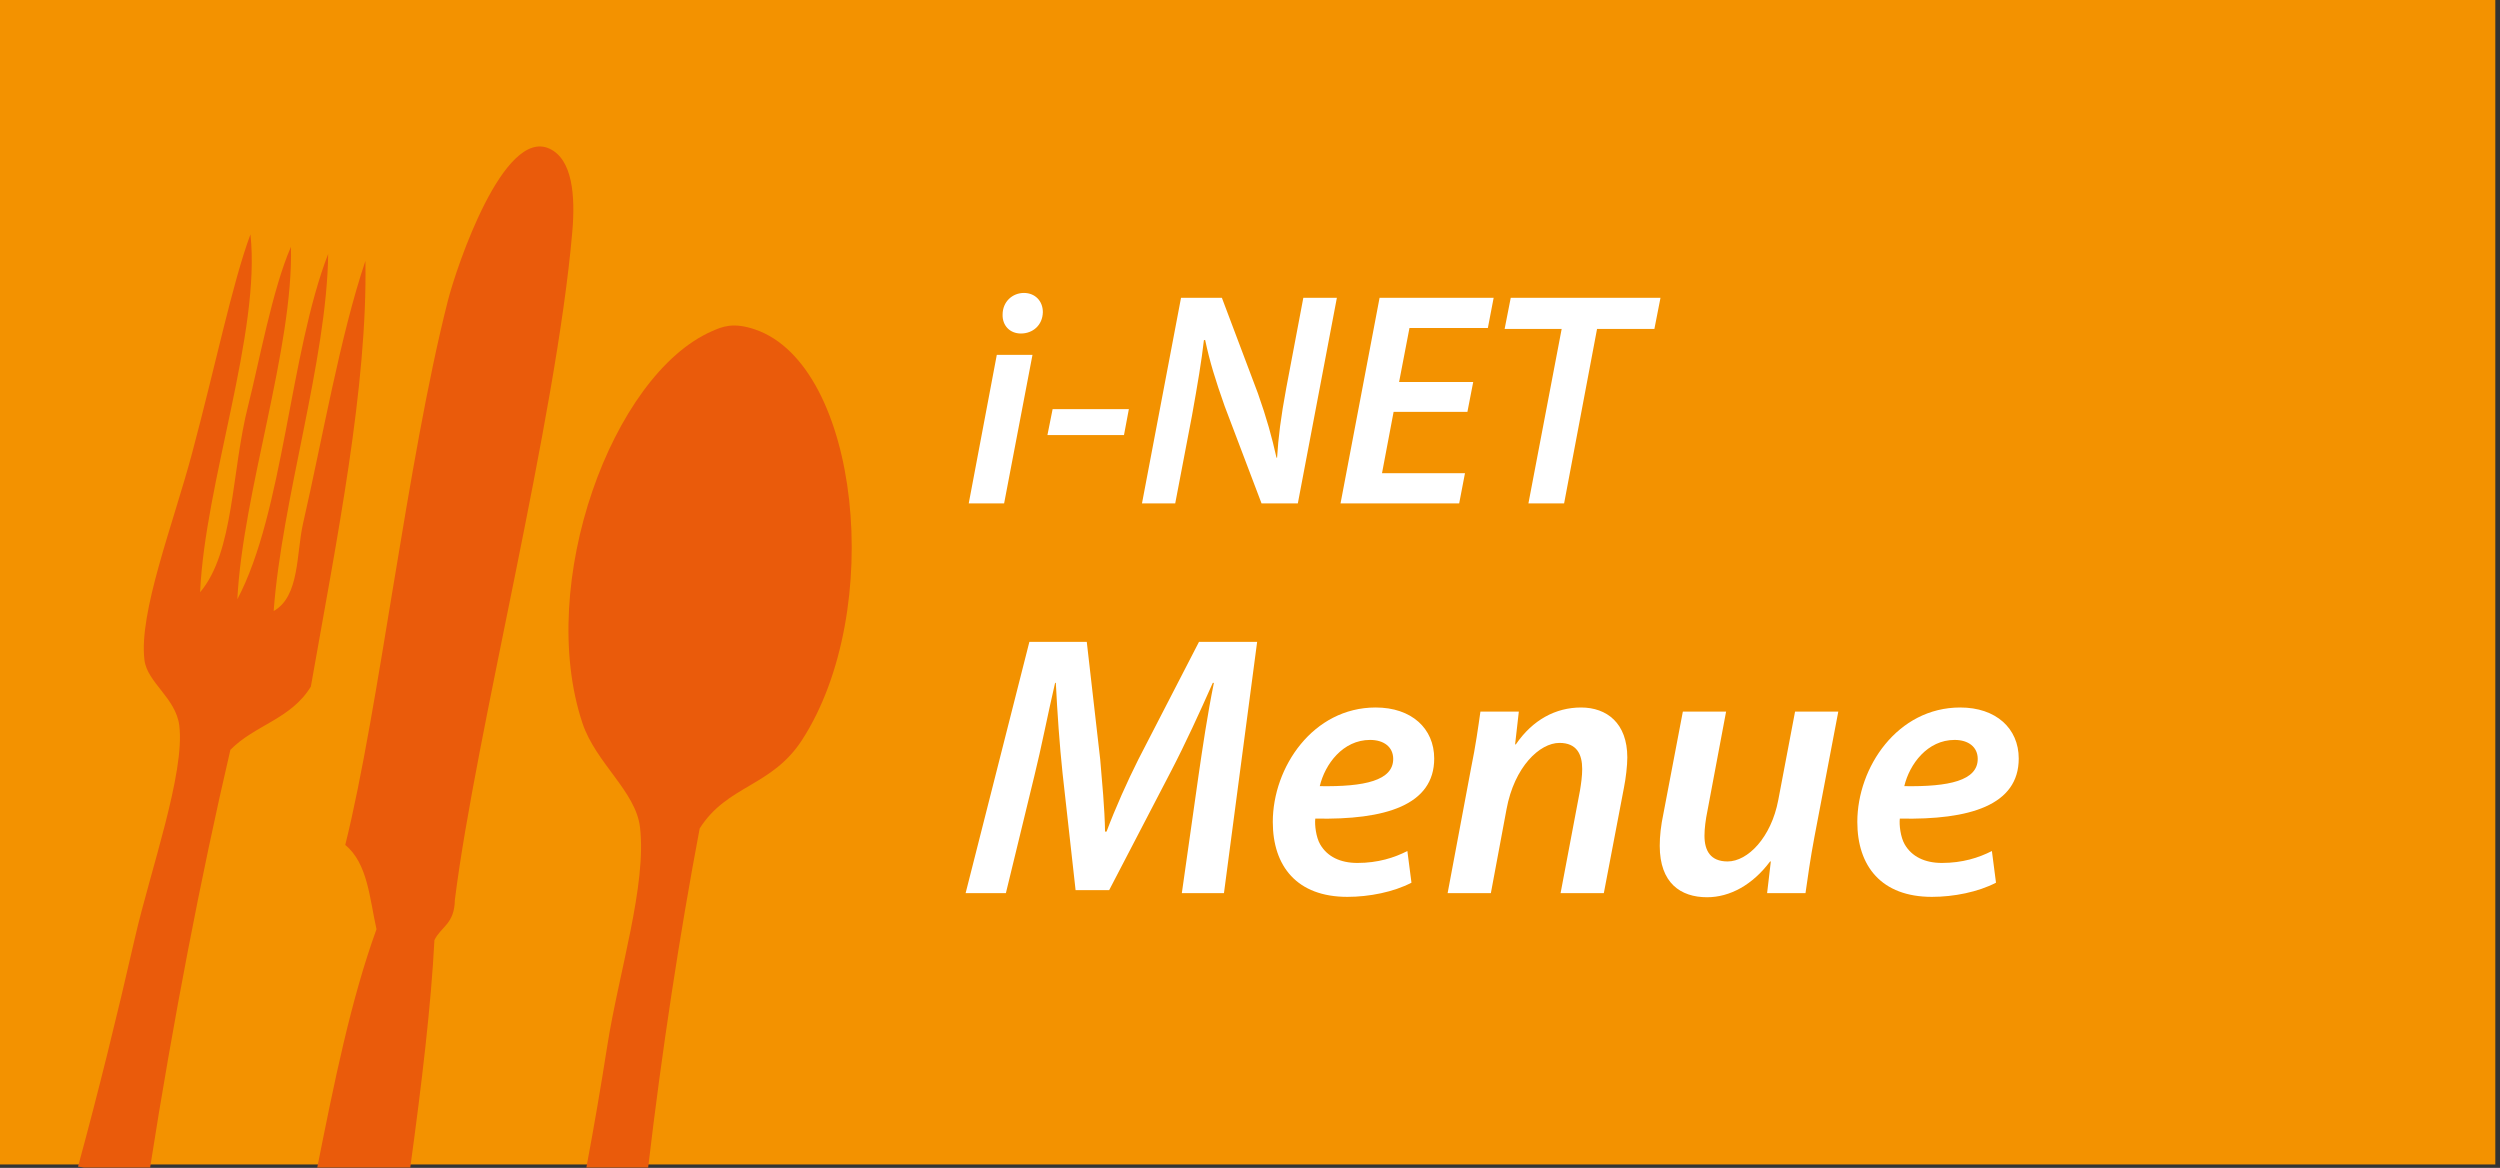 <?xml version="1.0" encoding="UTF-8" standalone="no"?><!DOCTYPE svg PUBLIC "-//W3C//DTD SVG 1.1//EN" "http://www.w3.org/Graphics/SVG/1.1/DTD/svg11.dtd"><svg width="100%" height="100%" viewBox="0 0 426 199" version="1.1" xmlns="http://www.w3.org/2000/svg" xmlns:xlink="http://www.w3.org/1999/xlink" xml:space="preserve" xmlns:serif="http://www.serif.com/" style="fill-rule:evenodd;clip-rule:evenodd;stroke-linejoin:round;stroke-miterlimit:2;"><rect x="0" y="0" width="426" height="199" fill="#333333" stroke="none"/><g id="Ebene-1" serif:id="Ebene 1"><rect x="0" y="-0.001" width="425.201" height="198.426" style="fill:#f39200;"/><path d="M54.06,198.946l15.849,0c1.976,-14.394 3.561,-27.831 4.116,-38.75c1.137,-2.329 3.413,-2.718 3.484,-6.852c3.556,-28.442 17.266,-81.847 20.017,-113.926c0.522,-6.077 0.03,-12.289 -3.914,-14.094c-7.812,-3.566 -15.787,20.003 -17.304,25.955c-6.935,27.282 -11.716,69.54 -17.475,92.696c3.839,3.163 4.141,9.109 5.323,14.36c-4.363,12.03 -7.197,26.043 -10.096,40.611" style="fill:#ea5b0b;"/><path d="M25.58,198.946c3.875,-24.786 8.698,-49.817 13.679,-71.179c4.18,-4.251 10.309,-5.204 13.71,-10.771c4.44,-25.236 9.674,-51.093 9.297,-72.537c-4.292,12.719 -7.263,30.029 -10.626,44.737c-1.164,5.093 -0.549,12.435 -5.004,14.92c1.38,-18.938 9.076,-42.84 9.285,-60.852c-6.572,16.965 -7.598,43.981 -15.477,58.849c0.943,-18.367 9.567,-42.767 9.133,-60.051c-3.171,7.241 -5.454,19.83 -7.282,27.009c-2.89,11.322 -2.385,24.995 -8.194,31.845c0.836,-18.738 10.376,-44.316 8.577,-60.986c-3.096,8.357 -5.952,22.34 -9.963,37.353c-3.233,12.102 -9.102,27.123 -8.098,35.202c0.476,3.814 5.341,6.456 5.933,11.131c1.016,8.049 -4.959,24.84 -7.545,36.142c-3.039,13.296 -6.286,26.483 -9.711,39.044c0.358,0.026 0.686,0.094 1.03,0.144l11.256,0Z" style="fill:#ea5b0b;"/><path d="M128.684,56.146c-3.798,-1.304 -5.649,-0.458 -7.353,0.283c-16.987,7.419 -30.016,42.986 -22.083,66.784c2.268,6.802 9.069,11.623 9.802,17.709c1.189,9.828 -3.617,24.81 -5.579,37.343c-1.095,7 -2.294,13.968 -3.553,20.681l10.528,0c2.339,-19.928 5.37,-39.738 8.78,-57.777c4.667,-7.398 12.268,-7.08 17.441,-15.074c14.219,-21.965 9.843,-63.829 -7.983,-69.949" style="fill:#ea5b0b;"/><g><path d="M171.102,85.779l4.833,-25.311l-6.081,0l-4.781,25.311l6.029,0Zm2.858,-28.949c2.027,0 3.69,-1.404 3.742,-3.639c0,-1.923 -1.351,-3.274 -3.222,-3.274c-1.975,0 -3.638,1.507 -3.638,3.69c-0.052,1.871 1.247,3.223 3.118,3.223Z" style="fill:#fff;fill-rule:nonzero;"/><path d="M179.365,69.719l-0.883,4.418l13.045,0l0.831,-4.418l-12.993,0Z" style="fill:#fff;fill-rule:nonzero;"/><path d="M200.258,85.779l2.859,-14.969c0.935,-5.197 1.663,-9.511 2.027,-12.837l0.208,-0.052c0.831,3.846 1.715,6.705 3.326,11.278l6.289,16.58l6.184,0l6.653,-35.03l-5.717,0l-2.911,15.384c-0.935,5.041 -1.351,8.419 -1.559,11.85l-0.104,0c-0.779,-3.483 -1.663,-6.705 -3.17,-10.967l-6.133,-16.267l-6.964,0l-6.653,35.03l5.665,0Z" style="fill:#fff;fill-rule:nonzero;"/><path d="M251.036,65.093l-12.63,0l1.767,-9.199l13.358,0l0.987,-5.145l-19.438,0l-6.652,35.03l20.217,0l0.988,-5.146l-14.137,0l1.975,-10.446l12.577,0l0.988,-5.094Z" style="fill:#fff;fill-rule:nonzero;"/><path d="M260.443,85.779l6.081,0l5.613,-29.729l9.771,0l1.039,-5.301l-25.518,0l-1.04,5.301l9.719,0l-5.665,29.729Z" style="fill:#fff;fill-rule:nonzero;"/><path d="M208.562,152.191l5.654,-42.814l-9.91,0l-10.354,20.073c-1.842,3.684 -3.875,8.194 -5.399,12.26l-0.254,0c-0.064,-4.066 -0.508,-8.512 -0.826,-12.324l-2.287,-20.009l-9.782,0l-10.863,42.814l6.861,0l4.891,-20.137c1.08,-4.319 2.35,-10.799 3.494,-15.69l0.127,0c0.254,5.082 0.635,10.609 1.143,15.373l2.223,19.946l5.718,0l10.544,-20.264c2.351,-4.51 4.891,-10.036 7.115,-15.055l0.19,0c-1.08,5.273 -1.969,11.307 -2.604,15.69l-2.859,20.137l7.178,0Z" style="fill:#fff;fill-rule:nonzero;"/><path d="M239.815,145.013c-2.223,1.143 -5.018,2.033 -8.512,2.033c-2.922,0 -5.145,-1.08 -6.352,-3.177c-0.699,-1.206 -0.953,-3.303 -0.826,-4.383c11.943,0.255 20.264,-2.286 20.264,-10.227c0,-5.145 -3.875,-8.702 -9.973,-8.702c-10.672,0 -17.532,10.163 -17.532,19.501c0,7.559 4.129,12.768 12.704,12.768c3.748,0 7.877,-0.826 10.926,-2.414l-0.699,-5.399Zm-2.413,-15.69c0,3.684 -4.892,4.764 -12.514,4.637c0.889,-3.748 3.938,-7.877 8.575,-7.877c2.351,0 3.939,1.207 3.939,3.24Z" style="fill:#fff;fill-rule:nonzero;"/><path d="M254.044,152.191l2.668,-14.293c1.334,-7.241 5.654,-11.307 9.021,-11.307c2.922,0 3.874,1.906 3.874,4.447c0,1.207 -0.19,2.541 -0.381,3.684l-3.303,17.469l7.369,0l3.43,-17.977c0.318,-1.588 0.572,-3.748 0.572,-5.145c0,-5.844 -3.494,-8.512 -7.877,-8.512c-4.32,0 -8.258,2.096 -11.117,6.288l-0.127,0l0.636,-5.59l-6.543,0c-0.381,2.668 -0.826,5.908 -1.588,9.592l-4.002,21.344l7.368,0Z" style="fill:#fff;fill-rule:nonzero;"/><path d="M305.879,121.255l-2.859,15.055c-1.207,6.416 -5.209,10.481 -8.639,10.481c-2.922,0 -3.938,-1.842 -3.938,-4.383c0,-1.206 0.19,-2.731 0.508,-4.256l3.176,-16.897l-7.369,0l-3.303,17.342c-0.444,2.096 -0.635,3.875 -0.635,5.527c0,6.352 3.557,8.766 8.067,8.766c3.875,0 7.75,-2.097 10.736,-6.099l0.127,0l-0.635,5.4l6.542,0c0.381,-2.668 0.826,-5.908 1.525,-9.592l4.065,-21.344l-7.368,0Z" style="fill:#fff;fill-rule:nonzero;"/><path d="M339.419,145.013c-2.224,1.143 -5.019,2.033 -8.512,2.033c-2.922,0 -5.146,-1.08 -6.353,-3.177c-0.698,-1.206 -0.953,-3.303 -0.825,-4.383c11.942,0.255 20.263,-2.286 20.263,-10.227c0,-5.145 -3.875,-8.702 -9.973,-8.702c-10.672,0 -17.532,10.163 -17.532,19.501c0,7.559 4.129,12.768 12.704,12.768c3.748,0 7.877,-0.826 10.926,-2.414l-0.698,-5.399Zm-2.414,-15.69c0,3.684 -4.892,4.764 -12.514,4.637c0.889,-3.748 3.938,-7.877 8.575,-7.877c2.351,0 3.939,1.207 3.939,3.24Z" style="fill:#fff;fill-rule:nonzero;"/></g></g></svg>